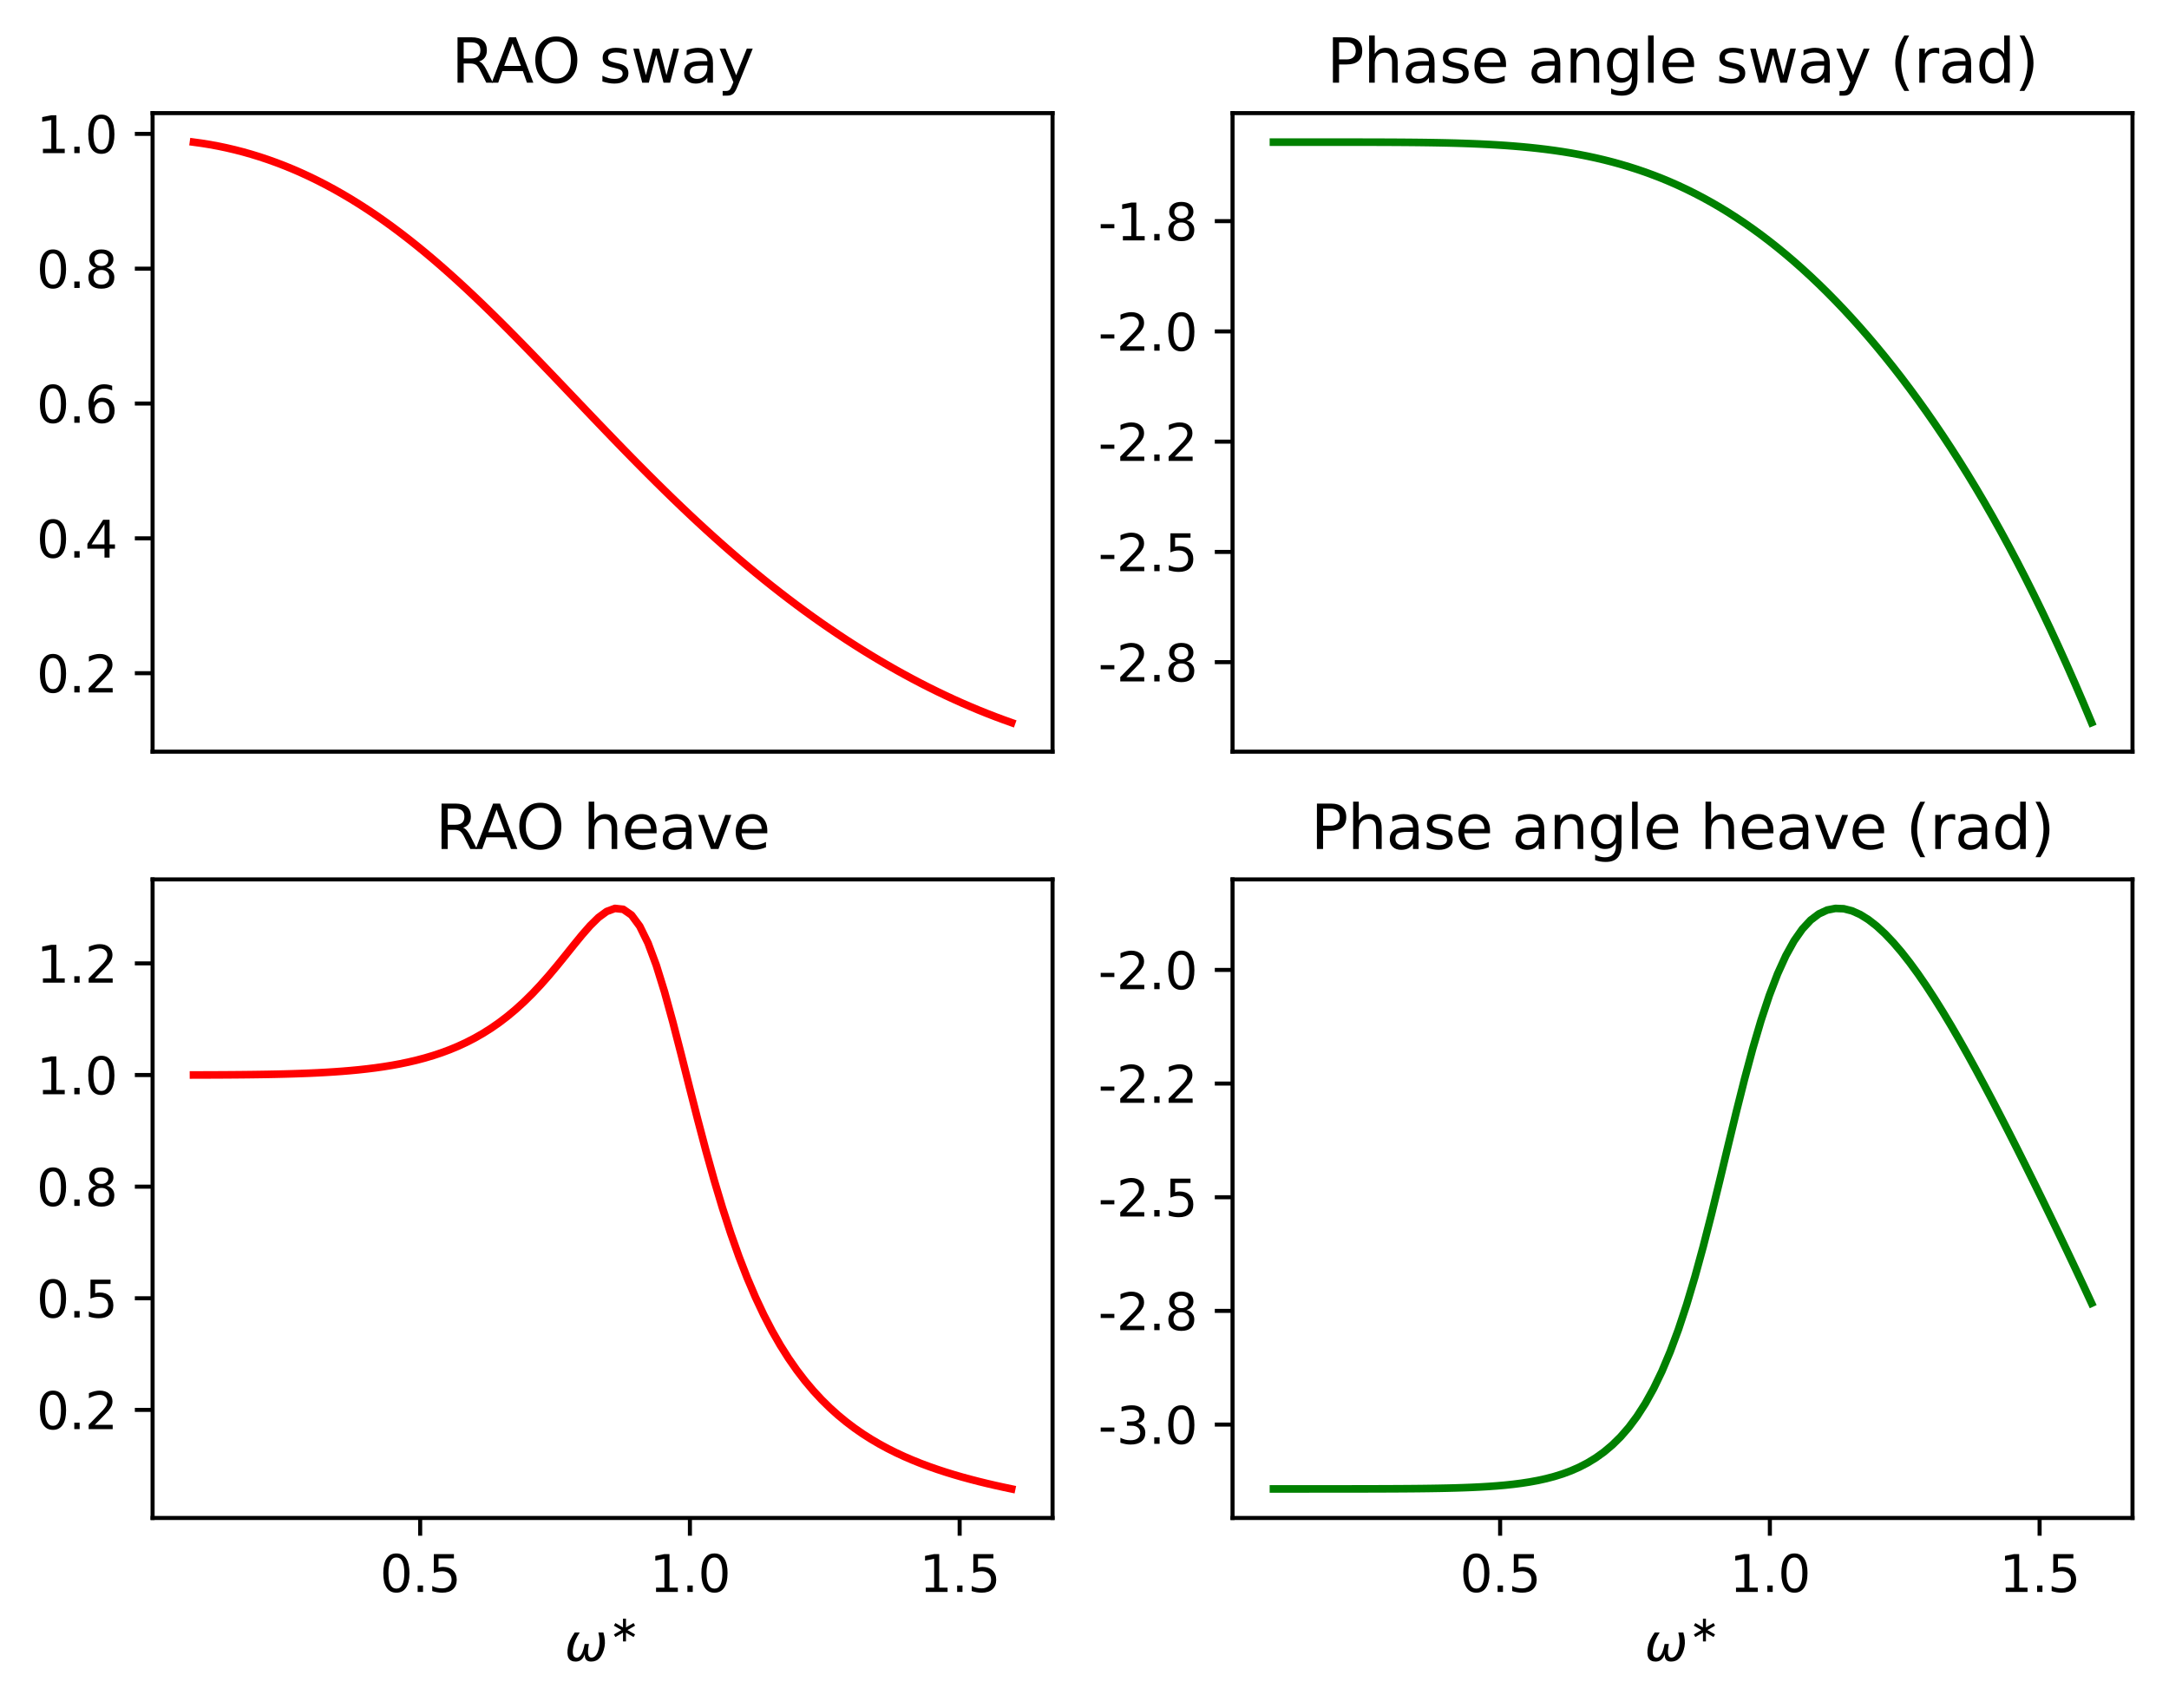 <?xml version="1.0" encoding="utf-8" standalone="no"?>
<!DOCTYPE svg PUBLIC "-//W3C//DTD SVG 1.1//EN"
  "http://www.w3.org/Graphics/SVG/1.1/DTD/svg11.dtd">
<svg xmlns:xlink="http://www.w3.org/1999/xlink" width="427.903pt" height="337.074pt" viewBox="0 0 427.903 337.074" xmlns="http://www.w3.org/2000/svg" version="1.1">
 <defs>
  <style type="text/css">*{stroke-linejoin: round; stroke-linecap: butt}</style>
 </defs>
 <g id="figure_1">
  <g id="patch_1">
   <path d="M 0 337.074 
L 427.903 337.074 
L 427.903 0 
L 0 0 
z
" style="fill: #ffffff"/>
  </g>
  <g id="axes_1">
   <g id="patch_2">
    <path d="M 30.103 148.318 
L 207.649 148.318 
L 207.649 22.318 
L 30.103 22.318 
z
" style="fill: #ffffff"/>
   </g>
   <g id="matplotlib.axis_1">
    <g id="ytick_1">
     <g id="line2d_1">
      <defs>
       <path id="m79a9dc2be1" d="M 0 0 
L -3.5 0 
" style="stroke: #000000; stroke-width: 0.8"/>
      </defs>
      <g>
       <use xlink:href="#m79a9dc2be1" x="30.103" y="132.832" style="stroke: #000000; stroke-width: 0.8"/>
      </g>
     </g>
     <g id="text_1">
      <!-- 0.2 -->
      <g transform="translate(7.2 136.631) scale(0.1 -0.1)">
       <defs>
        <path id="DejaVuSans-30" d="M 2034 4250 
Q 1547 4250 1301 3770 
Q 1056 3291 1056 2328 
Q 1056 1369 1301 889 
Q 1547 409 2034 409 
Q 2525 409 2770 889 
Q 3016 1369 3016 2328 
Q 3016 3291 2770 3770 
Q 2525 4250 2034 4250 
z
M 2034 4750 
Q 2819 4750 3233 4129 
Q 3647 3509 3647 2328 
Q 3647 1150 3233 529 
Q 2819 -91 2034 -91 
Q 1250 -91 836 529 
Q 422 1150 422 2328 
Q 422 3509 836 4129 
Q 1250 4750 2034 4750 
z
" transform="scale(0.016)"/>
        <path id="DejaVuSans-2e" d="M 684 794 
L 1344 794 
L 1344 0 
L 684 0 
L 684 794 
z
" transform="scale(0.016)"/>
        <path id="DejaVuSans-32" d="M 1228 531 
L 3431 531 
L 3431 0 
L 469 0 
L 469 531 
Q 828 903 1448 1529 
Q 2069 2156 2228 2338 
Q 2531 2678 2651 2914 
Q 2772 3150 2772 3378 
Q 2772 3750 2511 3984 
Q 2250 4219 1831 4219 
Q 1534 4219 1204 4116 
Q 875 4013 500 3803 
L 500 4441 
Q 881 4594 1212 4672 
Q 1544 4750 1819 4750 
Q 2544 4750 2975 4387 
Q 3406 4025 3406 3419 
Q 3406 3131 3298 2873 
Q 3191 2616 2906 2266 
Q 2828 2175 2409 1742 
Q 1991 1309 1228 531 
z
" transform="scale(0.016)"/>
       </defs>
       <use xlink:href="#DejaVuSans-30"/>
       <use xlink:href="#DejaVuSans-2e" transform="translate(63.623 0)"/>
       <use xlink:href="#DejaVuSans-32" transform="translate(95.41 0)"/>
      </g>
     </g>
    </g>
    <g id="ytick_2">
     <g id="line2d_2">
      <g>
       <use xlink:href="#m79a9dc2be1" x="30.103" y="106.227" style="stroke: #000000; stroke-width: 0.8"/>
      </g>
     </g>
     <g id="text_2">
      <!-- 0.4 -->
      <g transform="translate(7.2 110.026) scale(0.1 -0.1)">
       <defs>
        <path id="DejaVuSans-34" d="M 2419 4116 
L 825 1625 
L 2419 1625 
L 2419 4116 
z
M 2253 4666 
L 3047 4666 
L 3047 1625 
L 3713 1625 
L 3713 1100 
L 3047 1100 
L 3047 0 
L 2419 0 
L 2419 1100 
L 313 1100 
L 313 1709 
L 2253 4666 
z
" transform="scale(0.016)"/>
       </defs>
       <use xlink:href="#DejaVuSans-30"/>
       <use xlink:href="#DejaVuSans-2e" transform="translate(63.623 0)"/>
       <use xlink:href="#DejaVuSans-34" transform="translate(95.41 0)"/>
      </g>
     </g>
    </g>
    <g id="ytick_3">
     <g id="line2d_3">
      <g>
       <use xlink:href="#m79a9dc2be1" x="30.103" y="79.622" style="stroke: #000000; stroke-width: 0.8"/>
      </g>
     </g>
     <g id="text_3">
      <!-- 0.6 -->
      <g transform="translate(7.2 83.422) scale(0.1 -0.1)">
       <defs>
        <path id="DejaVuSans-36" d="M 2113 2584 
Q 1688 2584 1439 2293 
Q 1191 2003 1191 1497 
Q 1191 994 1439 701 
Q 1688 409 2113 409 
Q 2538 409 2786 701 
Q 3034 994 3034 1497 
Q 3034 2003 2786 2293 
Q 2538 2584 2113 2584 
z
M 3366 4563 
L 3366 3988 
Q 3128 4100 2886 4159 
Q 2644 4219 2406 4219 
Q 1781 4219 1451 3797 
Q 1122 3375 1075 2522 
Q 1259 2794 1537 2939 
Q 1816 3084 2150 3084 
Q 2853 3084 3261 2657 
Q 3669 2231 3669 1497 
Q 3669 778 3244 343 
Q 2819 -91 2113 -91 
Q 1303 -91 875 529 
Q 447 1150 447 2328 
Q 447 3434 972 4092 
Q 1497 4750 2381 4750 
Q 2619 4750 2861 4703 
Q 3103 4656 3366 4563 
z
" transform="scale(0.016)"/>
       </defs>
       <use xlink:href="#DejaVuSans-30"/>
       <use xlink:href="#DejaVuSans-2e" transform="translate(63.623 0)"/>
       <use xlink:href="#DejaVuSans-36" transform="translate(95.41 0)"/>
      </g>
     </g>
    </g>
    <g id="ytick_4">
     <g id="line2d_4">
      <g>
       <use xlink:href="#m79a9dc2be1" x="30.103" y="53.018" style="stroke: #000000; stroke-width: 0.8"/>
      </g>
     </g>
     <g id="text_4">
      <!-- 0.8 -->
      <g transform="translate(7.2 56.817) scale(0.1 -0.1)">
       <defs>
        <path id="DejaVuSans-38" d="M 2034 2216 
Q 1584 2216 1326 1975 
Q 1069 1734 1069 1313 
Q 1069 891 1326 650 
Q 1584 409 2034 409 
Q 2484 409 2743 651 
Q 3003 894 3003 1313 
Q 3003 1734 2745 1975 
Q 2488 2216 2034 2216 
z
M 1403 2484 
Q 997 2584 770 2862 
Q 544 3141 544 3541 
Q 544 4100 942 4425 
Q 1341 4750 2034 4750 
Q 2731 4750 3128 4425 
Q 3525 4100 3525 3541 
Q 3525 3141 3298 2862 
Q 3072 2584 2669 2484 
Q 3125 2378 3379 2068 
Q 3634 1759 3634 1313 
Q 3634 634 3220 271 
Q 2806 -91 2034 -91 
Q 1263 -91 848 271 
Q 434 634 434 1313 
Q 434 1759 690 2068 
Q 947 2378 1403 2484 
z
M 1172 3481 
Q 1172 3119 1398 2916 
Q 1625 2713 2034 2713 
Q 2441 2713 2670 2916 
Q 2900 3119 2900 3481 
Q 2900 3844 2670 4047 
Q 2441 4250 2034 4250 
Q 1625 4250 1398 4047 
Q 1172 3844 1172 3481 
z
" transform="scale(0.016)"/>
       </defs>
       <use xlink:href="#DejaVuSans-30"/>
       <use xlink:href="#DejaVuSans-2e" transform="translate(63.623 0)"/>
       <use xlink:href="#DejaVuSans-38" transform="translate(95.41 0)"/>
      </g>
     </g>
    </g>
    <g id="ytick_5">
     <g id="line2d_5">
      <g>
       <use xlink:href="#m79a9dc2be1" x="30.103" y="26.413" style="stroke: #000000; stroke-width: 0.8"/>
      </g>
     </g>
     <g id="text_5">
      <!-- 1.0 -->
      <g transform="translate(7.2 30.212) scale(0.1 -0.1)">
       <defs>
        <path id="DejaVuSans-31" d="M 794 531 
L 1825 531 
L 1825 4091 
L 703 3866 
L 703 4441 
L 1819 4666 
L 2450 4666 
L 2450 531 
L 3481 531 
L 3481 0 
L 794 0 
L 794 531 
z
" transform="scale(0.016)"/>
       </defs>
       <use xlink:href="#DejaVuSans-31"/>
       <use xlink:href="#DejaVuSans-2e" transform="translate(63.623 0)"/>
       <use xlink:href="#DejaVuSans-30" transform="translate(95.41 0)"/>
      </g>
     </g>
    </g>
   </g>
   <g id="line2d_6">
    <path d="M 38.173 28.045 
L 39.804 28.269 
L 41.434 28.532 
L 43.064 28.834 
L 44.695 29.176 
L 46.325 29.558 
L 47.955 29.979 
L 49.586 30.442 
L 51.216 30.944 
L 52.847 31.488 
L 54.477 32.072 
L 56.107 32.698 
L 57.738 33.366 
L 59.368 34.076 
L 60.998 34.828 
L 62.629 35.622 
L 64.259 36.459 
L 65.889 37.338 
L 67.52 38.261 
L 69.15 39.226 
L 70.78 40.234 
L 72.411 41.284 
L 74.041 42.377 
L 75.671 43.511 
L 77.302 44.687 
L 78.932 45.904 
L 80.563 47.16 
L 82.193 48.456 
L 83.823 49.789 
L 85.454 51.16 
L 87.084 52.566 
L 88.714 54.006 
L 90.345 55.479 
L 91.975 56.983 
L 93.605 58.515 
L 95.236 60.075 
L 96.866 61.66 
L 98.496 63.267 
L 100.127 64.896 
L 101.757 66.543 
L 103.387 68.206 
L 105.018 69.883 
L 106.648 71.572 
L 108.279 73.27 
L 109.909 74.974 
L 111.539 76.683 
L 113.17 78.395 
L 114.8 80.106 
L 116.43 81.816 
L 118.061 83.521 
L 119.691 85.219 
L 121.321 86.91 
L 122.952 88.59 
L 124.582 90.259 
L 126.212 91.914 
L 127.843 93.554 
L 129.473 95.177 
L 131.104 96.783 
L 132.734 98.37 
L 134.364 99.937 
L 135.995 101.483 
L 137.625 103.007 
L 139.255 104.508 
L 140.886 105.986 
L 142.516 107.441 
L 144.146 108.871 
L 145.777 110.276 
L 147.407 111.656 
L 149.037 113.011 
L 150.668 114.341 
L 152.298 115.645 
L 153.928 116.924 
L 155.559 118.177 
L 157.189 119.405 
L 158.82 120.607 
L 160.45 121.784 
L 162.08 122.935 
L 163.711 124.061 
L 165.341 125.162 
L 166.971 126.239 
L 168.602 127.29 
L 170.232 128.316 
L 171.862 129.318 
L 173.493 130.296 
L 175.123 131.248 
L 176.753 132.177 
L 178.384 133.08 
L 180.014 133.96 
L 181.644 134.815 
L 183.275 135.645 
L 184.905 136.451 
L 186.536 137.232 
L 188.166 137.988 
L 189.796 138.72 
L 191.427 139.427 
L 193.057 140.11 
L 194.687 140.767 
L 196.318 141.4 
L 197.948 142.008 
L 199.578 142.591 
" clip-path="url(#p394e9ee6ef)" style="fill: none; stroke: #ff0000; stroke-width: 1.5; stroke-linecap: square"/>
   </g>
   <g id="patch_3">
    <path d="M 30.103 148.318 
L 30.103 22.318 
" style="fill: none; stroke: #000000; stroke-width: 0.8; stroke-linejoin: miter; stroke-linecap: square"/>
   </g>
   <g id="patch_4">
    <path d="M 207.649 148.318 
L 207.649 22.318 
" style="fill: none; stroke: #000000; stroke-width: 0.8; stroke-linejoin: miter; stroke-linecap: square"/>
   </g>
   <g id="patch_5">
    <path d="M 30.103 148.318 
L 207.649 148.318 
" style="fill: none; stroke: #000000; stroke-width: 0.8; stroke-linejoin: miter; stroke-linecap: square"/>
   </g>
   <g id="patch_6">
    <path d="M 30.103 22.318 
L 207.649 22.318 
" style="fill: none; stroke: #000000; stroke-width: 0.8; stroke-linejoin: miter; stroke-linecap: square"/>
   </g>
   <g id="text_6">
    <!-- RAO sway -->
    <g transform="translate(89.057 16.318) scale(0.12 -0.12)">
     <defs>
      <path id="DejaVuSans-52" d="M 2841 2188 
Q 3044 2119 3236 1894 
Q 3428 1669 3622 1275 
L 4263 0 
L 3584 0 
L 2988 1197 
Q 2756 1666 2539 1819 
Q 2322 1972 1947 1972 
L 1259 1972 
L 1259 0 
L 628 0 
L 628 4666 
L 2053 4666 
Q 2853 4666 3247 4331 
Q 3641 3997 3641 3322 
Q 3641 2881 3436 2590 
Q 3231 2300 2841 2188 
z
M 1259 4147 
L 1259 2491 
L 2053 2491 
Q 2509 2491 2742 2702 
Q 2975 2913 2975 3322 
Q 2975 3731 2742 3939 
Q 2509 4147 2053 4147 
L 1259 4147 
z
" transform="scale(0.016)"/>
      <path id="DejaVuSans-41" d="M 2188 4044 
L 1331 1722 
L 3047 1722 
L 2188 4044 
z
M 1831 4666 
L 2547 4666 
L 4325 0 
L 3669 0 
L 3244 1197 
L 1141 1197 
L 716 0 
L 50 0 
L 1831 4666 
z
" transform="scale(0.016)"/>
      <path id="DejaVuSans-4f" d="M 2522 4238 
Q 1834 4238 1429 3725 
Q 1025 3213 1025 2328 
Q 1025 1447 1429 934 
Q 1834 422 2522 422 
Q 3209 422 3611 934 
Q 4013 1447 4013 2328 
Q 4013 3213 3611 3725 
Q 3209 4238 2522 4238 
z
M 2522 4750 
Q 3503 4750 4090 4092 
Q 4678 3434 4678 2328 
Q 4678 1225 4090 567 
Q 3503 -91 2522 -91 
Q 1538 -91 948 565 
Q 359 1222 359 2328 
Q 359 3434 948 4092 
Q 1538 4750 2522 4750 
z
" transform="scale(0.016)"/>
      <path id="DejaVuSans-20" transform="scale(0.016)"/>
      <path id="DejaVuSans-73" d="M 2834 3397 
L 2834 2853 
Q 2591 2978 2328 3040 
Q 2066 3103 1784 3103 
Q 1356 3103 1142 2972 
Q 928 2841 928 2578 
Q 928 2378 1081 2264 
Q 1234 2150 1697 2047 
L 1894 2003 
Q 2506 1872 2764 1633 
Q 3022 1394 3022 966 
Q 3022 478 2636 193 
Q 2250 -91 1575 -91 
Q 1294 -91 989 -36 
Q 684 19 347 128 
L 347 722 
Q 666 556 975 473 
Q 1284 391 1588 391 
Q 1994 391 2212 530 
Q 2431 669 2431 922 
Q 2431 1156 2273 1281 
Q 2116 1406 1581 1522 
L 1381 1569 
Q 847 1681 609 1914 
Q 372 2147 372 2553 
Q 372 3047 722 3315 
Q 1072 3584 1716 3584 
Q 2034 3584 2315 3537 
Q 2597 3491 2834 3397 
z
" transform="scale(0.016)"/>
      <path id="DejaVuSans-77" d="M 269 3500 
L 844 3500 
L 1563 769 
L 2278 3500 
L 2956 3500 
L 3675 769 
L 4391 3500 
L 4966 3500 
L 4050 0 
L 3372 0 
L 2619 2869 
L 1863 0 
L 1184 0 
L 269 3500 
z
" transform="scale(0.016)"/>
      <path id="DejaVuSans-61" d="M 2194 1759 
Q 1497 1759 1228 1600 
Q 959 1441 959 1056 
Q 959 750 1161 570 
Q 1363 391 1709 391 
Q 2188 391 2477 730 
Q 2766 1069 2766 1631 
L 2766 1759 
L 2194 1759 
z
M 3341 1997 
L 3341 0 
L 2766 0 
L 2766 531 
Q 2569 213 2275 61 
Q 1981 -91 1556 -91 
Q 1019 -91 701 211 
Q 384 513 384 1019 
Q 384 1609 779 1909 
Q 1175 2209 1959 2209 
L 2766 2209 
L 2766 2266 
Q 2766 2663 2505 2880 
Q 2244 3097 1772 3097 
Q 1472 3097 1187 3025 
Q 903 2953 641 2809 
L 641 3341 
Q 956 3463 1253 3523 
Q 1550 3584 1831 3584 
Q 2591 3584 2966 3190 
Q 3341 2797 3341 1997 
z
" transform="scale(0.016)"/>
      <path id="DejaVuSans-79" d="M 2059 -325 
Q 1816 -950 1584 -1140 
Q 1353 -1331 966 -1331 
L 506 -1331 
L 506 -850 
L 844 -850 
Q 1081 -850 1212 -737 
Q 1344 -625 1503 -206 
L 1606 56 
L 191 3500 
L 800 3500 
L 1894 763 
L 2988 3500 
L 3597 3500 
L 2059 -325 
z
" transform="scale(0.016)"/>
     </defs>
     <use xlink:href="#DejaVuSans-52"/>
     <use xlink:href="#DejaVuSans-41" transform="translate(65.482 0)"/>
     <use xlink:href="#DejaVuSans-4f" transform="translate(132.141 0)"/>
     <use xlink:href="#DejaVuSans-20" transform="translate(210.852 0)"/>
     <use xlink:href="#DejaVuSans-73" transform="translate(242.639 0)"/>
     <use xlink:href="#DejaVuSans-77" transform="translate(294.738 0)"/>
     <use xlink:href="#DejaVuSans-61" transform="translate(376.525 0)"/>
     <use xlink:href="#DejaVuSans-79" transform="translate(437.805 0)"/>
    </g>
   </g>
  </g>
  <g id="axes_2">
   <g id="patch_7">
    <path d="M 243.158 148.318 
L 420.703 148.318 
L 420.703 22.318 
L 243.158 22.318 
z
" style="fill: #ffffff"/>
   </g>
   <g id="matplotlib.axis_2">
    <g id="ytick_6">
     <g id="line2d_7">
      <g>
       <use xlink:href="#m79a9dc2be1" x="243.158" y="130.656" style="stroke: #000000; stroke-width: 0.8"/>
      </g>
     </g>
     <g id="text_7">
      <!-- -2.8 -->
      <g transform="translate(216.647 134.455) scale(0.1 -0.1)">
       <defs>
        <path id="DejaVuSans-2d" d="M 313 2009 
L 1997 2009 
L 1997 1497 
L 313 1497 
L 313 2009 
z
" transform="scale(0.016)"/>
       </defs>
       <use xlink:href="#DejaVuSans-2d"/>
       <use xlink:href="#DejaVuSans-32" transform="translate(36.084 0)"/>
       <use xlink:href="#DejaVuSans-2e" transform="translate(99.707 0)"/>
       <use xlink:href="#DejaVuSans-38" transform="translate(131.494 0)"/>
      </g>
     </g>
    </g>
    <g id="ytick_7">
     <g id="line2d_8">
      <g>
       <use xlink:href="#m79a9dc2be1" x="243.158" y="108.902" style="stroke: #000000; stroke-width: 0.8"/>
      </g>
     </g>
     <g id="text_8">
      <!-- -2.5 -->
      <g transform="translate(216.647 112.701) scale(0.1 -0.1)">
       <defs>
        <path id="DejaVuSans-35" d="M 691 4666 
L 3169 4666 
L 3169 4134 
L 1269 4134 
L 1269 2991 
Q 1406 3038 1543 3061 
Q 1681 3084 1819 3084 
Q 2600 3084 3056 2656 
Q 3513 2228 3513 1497 
Q 3513 744 3044 326 
Q 2575 -91 1722 -91 
Q 1428 -91 1123 -41 
Q 819 9 494 109 
L 494 744 
Q 775 591 1075 516 
Q 1375 441 1709 441 
Q 2250 441 2565 725 
Q 2881 1009 2881 1497 
Q 2881 1984 2565 2268 
Q 2250 2553 1709 2553 
Q 1456 2553 1204 2497 
Q 953 2441 691 2322 
L 691 4666 
z
" transform="scale(0.016)"/>
       </defs>
       <use xlink:href="#DejaVuSans-2d"/>
       <use xlink:href="#DejaVuSans-32" transform="translate(36.084 0)"/>
       <use xlink:href="#DejaVuSans-2e" transform="translate(99.707 0)"/>
       <use xlink:href="#DejaVuSans-35" transform="translate(131.494 0)"/>
      </g>
     </g>
    </g>
    <g id="ytick_8">
     <g id="line2d_9">
      <g>
       <use xlink:href="#m79a9dc2be1" x="243.158" y="87.148" style="stroke: #000000; stroke-width: 0.8"/>
      </g>
     </g>
     <g id="text_9">
      <!-- -2.2 -->
      <g transform="translate(216.647 90.947) scale(0.1 -0.1)">
       <use xlink:href="#DejaVuSans-2d"/>
       <use xlink:href="#DejaVuSans-32" transform="translate(36.084 0)"/>
       <use xlink:href="#DejaVuSans-2e" transform="translate(99.707 0)"/>
       <use xlink:href="#DejaVuSans-32" transform="translate(131.494 0)"/>
      </g>
     </g>
    </g>
    <g id="ytick_9">
     <g id="line2d_10">
      <g>
       <use xlink:href="#m79a9dc2be1" x="243.158" y="65.394" style="stroke: #000000; stroke-width: 0.8"/>
      </g>
     </g>
     <g id="text_10">
      <!-- -2.0 -->
      <g transform="translate(216.647 69.193) scale(0.1 -0.1)">
       <use xlink:href="#DejaVuSans-2d"/>
       <use xlink:href="#DejaVuSans-32" transform="translate(36.084 0)"/>
       <use xlink:href="#DejaVuSans-2e" transform="translate(99.707 0)"/>
       <use xlink:href="#DejaVuSans-30" transform="translate(131.494 0)"/>
      </g>
     </g>
    </g>
    <g id="ytick_10">
     <g id="line2d_11">
      <g>
       <use xlink:href="#m79a9dc2be1" x="243.158" y="43.639" style="stroke: #000000; stroke-width: 0.8"/>
      </g>
     </g>
     <g id="text_11">
      <!-- -1.8 -->
      <g transform="translate(216.647 47.439) scale(0.1 -0.1)">
       <use xlink:href="#DejaVuSans-2d"/>
       <use xlink:href="#DejaVuSans-31" transform="translate(36.084 0)"/>
       <use xlink:href="#DejaVuSans-2e" transform="translate(99.707 0)"/>
       <use xlink:href="#DejaVuSans-38" transform="translate(131.494 0)"/>
      </g>
     </g>
    </g>
   </g>
   <g id="line2d_12">
    <path d="M 251.228 28.046 
L 252.858 28.046 
L 254.489 28.046 
L 256.119 28.046 
L 257.749 28.045 
L 259.38 28.045 
L 261.01 28.045 
L 262.64 28.046 
L 264.271 28.046 
L 265.901 28.047 
L 267.531 28.048 
L 269.162 28.051 
L 270.792 28.054 
L 272.423 28.059 
L 274.053 28.065 
L 275.683 28.074 
L 277.314 28.085 
L 278.944 28.099 
L 280.574 28.117 
L 282.205 28.14 
L 283.835 28.168 
L 285.465 28.202 
L 287.096 28.243 
L 288.726 28.292 
L 290.356 28.35 
L 291.987 28.418 
L 293.617 28.497 
L 295.247 28.589 
L 296.878 28.694 
L 298.508 28.815 
L 300.139 28.951 
L 301.769 29.106 
L 303.399 29.28 
L 305.03 29.475 
L 306.66 29.692 
L 308.29 29.933 
L 309.921 30.199 
L 311.551 30.492 
L 313.181 30.813 
L 314.812 31.164 
L 316.442 31.546 
L 318.072 31.96 
L 319.703 32.409 
L 321.333 32.893 
L 322.963 33.413 
L 324.594 33.971 
L 326.224 34.569 
L 327.855 35.206 
L 329.485 35.885 
L 331.115 36.607 
L 332.746 37.371 
L 334.376 38.18 
L 336.006 39.035 
L 337.637 39.935 
L 339.267 40.881 
L 340.897 41.875 
L 342.528 42.917 
L 344.158 44.008 
L 345.788 45.148 
L 347.419 46.337 
L 349.049 47.576 
L 350.679 48.865 
L 352.31 50.206 
L 353.94 51.598 
L 355.571 53.041 
L 357.201 54.536 
L 358.831 56.083 
L 360.462 57.683 
L 362.092 59.337 
L 363.722 61.044 
L 365.353 62.805 
L 366.983 64.62 
L 368.613 66.491 
L 370.244 68.418 
L 371.874 70.402 
L 373.504 72.443 
L 375.135 74.543 
L 376.765 76.703 
L 378.395 78.924 
L 380.026 81.206 
L 381.656 83.553 
L 383.287 85.964 
L 384.917 88.442 
L 386.547 90.989 
L 388.178 93.606 
L 389.808 96.295 
L 391.438 99.058 
L 393.069 101.898 
L 394.699 104.816 
L 396.329 107.814 
L 397.96 110.895 
L 399.59 114.061 
L 401.22 117.312 
L 402.851 120.652 
L 404.481 124.081 
L 406.111 127.601 
L 407.742 131.211 
L 409.372 134.913 
L 411.003 138.707 
L 412.633 142.591 
" clip-path="url(#p2ddb9cf09b)" style="fill: none; stroke: #008000; stroke-width: 1.5; stroke-linecap: square"/>
   </g>
   <g id="patch_8">
    <path d="M 243.158 148.318 
L 243.158 22.318 
" style="fill: none; stroke: #000000; stroke-width: 0.8; stroke-linejoin: miter; stroke-linecap: square"/>
   </g>
   <g id="patch_9">
    <path d="M 420.703 148.318 
L 420.703 22.318 
" style="fill: none; stroke: #000000; stroke-width: 0.8; stroke-linejoin: miter; stroke-linecap: square"/>
   </g>
   <g id="patch_10">
    <path d="M 243.158 148.318 
L 420.703 148.318 
" style="fill: none; stroke: #000000; stroke-width: 0.8; stroke-linejoin: miter; stroke-linecap: square"/>
   </g>
   <g id="patch_11">
    <path d="M 243.158 22.318 
L 420.703 22.318 
" style="fill: none; stroke: #000000; stroke-width: 0.8; stroke-linejoin: miter; stroke-linecap: square"/>
   </g>
   <g id="text_12">
    <!-- Phase angle sway (rad) -->
    <g transform="translate(261.753 16.318) scale(0.12 -0.12)">
     <defs>
      <path id="DejaVuSans-50" d="M 1259 4147 
L 1259 2394 
L 2053 2394 
Q 2494 2394 2734 2622 
Q 2975 2850 2975 3272 
Q 2975 3691 2734 3919 
Q 2494 4147 2053 4147 
L 1259 4147 
z
M 628 4666 
L 2053 4666 
Q 2838 4666 3239 4311 
Q 3641 3956 3641 3272 
Q 3641 2581 3239 2228 
Q 2838 1875 2053 1875 
L 1259 1875 
L 1259 0 
L 628 0 
L 628 4666 
z
" transform="scale(0.016)"/>
      <path id="DejaVuSans-68" d="M 3513 2113 
L 3513 0 
L 2938 0 
L 2938 2094 
Q 2938 2591 2744 2837 
Q 2550 3084 2163 3084 
Q 1697 3084 1428 2787 
Q 1159 2491 1159 1978 
L 1159 0 
L 581 0 
L 581 4863 
L 1159 4863 
L 1159 2956 
Q 1366 3272 1645 3428 
Q 1925 3584 2291 3584 
Q 2894 3584 3203 3211 
Q 3513 2838 3513 2113 
z
" transform="scale(0.016)"/>
      <path id="DejaVuSans-65" d="M 3597 1894 
L 3597 1613 
L 953 1613 
Q 991 1019 1311 708 
Q 1631 397 2203 397 
Q 2534 397 2845 478 
Q 3156 559 3463 722 
L 3463 178 
Q 3153 47 2828 -22 
Q 2503 -91 2169 -91 
Q 1331 -91 842 396 
Q 353 884 353 1716 
Q 353 2575 817 3079 
Q 1281 3584 2069 3584 
Q 2775 3584 3186 3129 
Q 3597 2675 3597 1894 
z
M 3022 2063 
Q 3016 2534 2758 2815 
Q 2500 3097 2075 3097 
Q 1594 3097 1305 2825 
Q 1016 2553 972 2059 
L 3022 2063 
z
" transform="scale(0.016)"/>
      <path id="DejaVuSans-6e" d="M 3513 2113 
L 3513 0 
L 2938 0 
L 2938 2094 
Q 2938 2591 2744 2837 
Q 2550 3084 2163 3084 
Q 1697 3084 1428 2787 
Q 1159 2491 1159 1978 
L 1159 0 
L 581 0 
L 581 3500 
L 1159 3500 
L 1159 2956 
Q 1366 3272 1645 3428 
Q 1925 3584 2291 3584 
Q 2894 3584 3203 3211 
Q 3513 2838 3513 2113 
z
" transform="scale(0.016)"/>
      <path id="DejaVuSans-67" d="M 2906 1791 
Q 2906 2416 2648 2759 
Q 2391 3103 1925 3103 
Q 1463 3103 1205 2759 
Q 947 2416 947 1791 
Q 947 1169 1205 825 
Q 1463 481 1925 481 
Q 2391 481 2648 825 
Q 2906 1169 2906 1791 
z
M 3481 434 
Q 3481 -459 3084 -895 
Q 2688 -1331 1869 -1331 
Q 1566 -1331 1297 -1286 
Q 1028 -1241 775 -1147 
L 775 -588 
Q 1028 -725 1275 -790 
Q 1522 -856 1778 -856 
Q 2344 -856 2625 -561 
Q 2906 -266 2906 331 
L 2906 616 
Q 2728 306 2450 153 
Q 2172 0 1784 0 
Q 1141 0 747 490 
Q 353 981 353 1791 
Q 353 2603 747 3093 
Q 1141 3584 1784 3584 
Q 2172 3584 2450 3431 
Q 2728 3278 2906 2969 
L 2906 3500 
L 3481 3500 
L 3481 434 
z
" transform="scale(0.016)"/>
      <path id="DejaVuSans-6c" d="M 603 4863 
L 1178 4863 
L 1178 0 
L 603 0 
L 603 4863 
z
" transform="scale(0.016)"/>
      <path id="DejaVuSans-28" d="M 1984 4856 
Q 1566 4138 1362 3434 
Q 1159 2731 1159 2009 
Q 1159 1288 1364 580 
Q 1569 -128 1984 -844 
L 1484 -844 
Q 1016 -109 783 600 
Q 550 1309 550 2009 
Q 550 2706 781 3412 
Q 1013 4119 1484 4856 
L 1984 4856 
z
" transform="scale(0.016)"/>
      <path id="DejaVuSans-72" d="M 2631 2963 
Q 2534 3019 2420 3045 
Q 2306 3072 2169 3072 
Q 1681 3072 1420 2755 
Q 1159 2438 1159 1844 
L 1159 0 
L 581 0 
L 581 3500 
L 1159 3500 
L 1159 2956 
Q 1341 3275 1631 3429 
Q 1922 3584 2338 3584 
Q 2397 3584 2469 3576 
Q 2541 3569 2628 3553 
L 2631 2963 
z
" transform="scale(0.016)"/>
      <path id="DejaVuSans-64" d="M 2906 2969 
L 2906 4863 
L 3481 4863 
L 3481 0 
L 2906 0 
L 2906 525 
Q 2725 213 2448 61 
Q 2172 -91 1784 -91 
Q 1150 -91 751 415 
Q 353 922 353 1747 
Q 353 2572 751 3078 
Q 1150 3584 1784 3584 
Q 2172 3584 2448 3432 
Q 2725 3281 2906 2969 
z
M 947 1747 
Q 947 1113 1208 752 
Q 1469 391 1925 391 
Q 2381 391 2643 752 
Q 2906 1113 2906 1747 
Q 2906 2381 2643 2742 
Q 2381 3103 1925 3103 
Q 1469 3103 1208 2742 
Q 947 2381 947 1747 
z
" transform="scale(0.016)"/>
      <path id="DejaVuSans-29" d="M 513 4856 
L 1013 4856 
Q 1481 4119 1714 3412 
Q 1947 2706 1947 2009 
Q 1947 1309 1714 600 
Q 1481 -109 1013 -844 
L 513 -844 
Q 928 -128 1133 580 
Q 1338 1288 1338 2009 
Q 1338 2731 1133 3434 
Q 928 4138 513 4856 
z
" transform="scale(0.016)"/>
     </defs>
     <use xlink:href="#DejaVuSans-50"/>
     <use xlink:href="#DejaVuSans-68" transform="translate(60.303 0)"/>
     <use xlink:href="#DejaVuSans-61" transform="translate(123.682 0)"/>
     <use xlink:href="#DejaVuSans-73" transform="translate(184.961 0)"/>
     <use xlink:href="#DejaVuSans-65" transform="translate(237.061 0)"/>
     <use xlink:href="#DejaVuSans-20" transform="translate(298.584 0)"/>
     <use xlink:href="#DejaVuSans-61" transform="translate(330.371 0)"/>
     <use xlink:href="#DejaVuSans-6e" transform="translate(391.65 0)"/>
     <use xlink:href="#DejaVuSans-67" transform="translate(455.029 0)"/>
     <use xlink:href="#DejaVuSans-6c" transform="translate(518.506 0)"/>
     <use xlink:href="#DejaVuSans-65" transform="translate(546.289 0)"/>
     <use xlink:href="#DejaVuSans-20" transform="translate(607.812 0)"/>
     <use xlink:href="#DejaVuSans-73" transform="translate(639.6 0)"/>
     <use xlink:href="#DejaVuSans-77" transform="translate(691.699 0)"/>
     <use xlink:href="#DejaVuSans-61" transform="translate(773.486 0)"/>
     <use xlink:href="#DejaVuSans-79" transform="translate(834.766 0)"/>
     <use xlink:href="#DejaVuSans-20" transform="translate(893.945 0)"/>
     <use xlink:href="#DejaVuSans-28" transform="translate(925.732 0)"/>
     <use xlink:href="#DejaVuSans-72" transform="translate(964.746 0)"/>
     <use xlink:href="#DejaVuSans-61" transform="translate(1005.859 0)"/>
     <use xlink:href="#DejaVuSans-64" transform="translate(1067.139 0)"/>
     <use xlink:href="#DejaVuSans-29" transform="translate(1130.615 0)"/>
    </g>
   </g>
  </g>
  <g id="axes_3">
   <g id="patch_12">
    <path d="M 30.103 299.518 
L 207.649 299.518 
L 207.649 173.518 
L 30.103 173.518 
z
" style="fill: #ffffff"/>
   </g>
   <g id="matplotlib.axis_3">
    <g id="xtick_1">
     <g id="line2d_13">
      <defs>
       <path id="m029081ccbc" d="M 0 0 
L 0 3.5 
" style="stroke: #000000; stroke-width: 0.8"/>
      </defs>
      <g>
       <use xlink:href="#m029081ccbc" x="82.893" y="299.518" style="stroke: #000000; stroke-width: 0.8"/>
      </g>
     </g>
     <g id="text_13">
      <!-- 0.5 -->
      <g transform="translate(74.941 314.117) scale(0.1 -0.1)">
       <use xlink:href="#DejaVuSans-30"/>
       <use xlink:href="#DejaVuSans-2e" transform="translate(63.623 0)"/>
       <use xlink:href="#DejaVuSans-35" transform="translate(95.41 0)"/>
      </g>
     </g>
    </g>
    <g id="xtick_2">
     <g id="line2d_14">
      <g>
       <use xlink:href="#m029081ccbc" x="136.107" y="299.518" style="stroke: #000000; stroke-width: 0.8"/>
      </g>
     </g>
     <g id="text_14">
      <!-- 1.0 -->
      <g transform="translate(128.155 314.117) scale(0.1 -0.1)">
       <use xlink:href="#DejaVuSans-31"/>
       <use xlink:href="#DejaVuSans-2e" transform="translate(63.623 0)"/>
       <use xlink:href="#DejaVuSans-30" transform="translate(95.41 0)"/>
      </g>
     </g>
    </g>
    <g id="xtick_3">
     <g id="line2d_15">
      <g>
       <use xlink:href="#m029081ccbc" x="189.321" y="299.518" style="stroke: #000000; stroke-width: 0.8"/>
      </g>
     </g>
     <g id="text_15">
      <!-- 1.5 -->
      <g transform="translate(181.369 314.117) scale(0.1 -0.1)">
       <use xlink:href="#DejaVuSans-31"/>
       <use xlink:href="#DejaVuSans-2e" transform="translate(63.623 0)"/>
       <use xlink:href="#DejaVuSans-35" transform="translate(95.41 0)"/>
      </g>
     </g>
    </g>
    <g id="text_16">
     <!-- $\omega^{\ast}$ -->
     <g transform="translate(111.376 327.795) scale(0.1 -0.1)">
      <defs>
       <path id="DejaVuSans-Oblique-3c9" d="M 1369 -91 
Q 72 -91 434 1766 
Q 575 2500 1256 3500 
L 1875 3500 
Q 1231 2500 1088 1750 
Q 819 397 1519 397 
Q 2166 397 2478 2078 
L 3009 2078 
Q 2669 388 3316 397 
Q 4013 403 4275 1750 
Q 4419 2500 4169 3500 
L 4788 3500 
Q 5075 2500 4934 1766 
Q 4578 -94 3278 -91 
Q 2428 -88 2503 844 
Q 2194 -91 1369 -91 
z
" transform="scale(0.016)"/>
       <path id="DejaVuSans-2217" d="M 2153 2006 
L 816 2778 
L 1081 3238 
L 2419 2466 
L 2419 4013 
L 2944 4013 
L 2944 2466 
L 4281 3238 
L 4547 2778 
L 3209 2006 
L 4547 1234 
L 4281 775 
L 2944 1547 
L 2944 0 
L 2419 0 
L 2419 1547 
L 1081 775 
L 816 1234 
L 2153 2006 
z
" transform="scale(0.016)"/>
      </defs>
      <use xlink:href="#DejaVuSans-Oblique-3c9" transform="translate(0 0.827)"/>
      <use xlink:href="#DejaVuSans-2217" transform="translate(88.206 39.108) scale(0.7)"/>
     </g>
    </g>
   </g>
   <g id="matplotlib.axis_4">
    <g id="ytick_11">
     <g id="line2d_16">
      <g>
       <use xlink:href="#m79a9dc2be1" x="30.103" y="278.191" style="stroke: #000000; stroke-width: 0.8"/>
      </g>
     </g>
     <g id="text_17">
      <!-- 0.2 -->
      <g transform="translate(7.2 281.99) scale(0.1 -0.1)">
       <use xlink:href="#DejaVuSans-30"/>
       <use xlink:href="#DejaVuSans-2e" transform="translate(63.623 0)"/>
       <use xlink:href="#DejaVuSans-32" transform="translate(95.41 0)"/>
      </g>
     </g>
    </g>
    <g id="ytick_12">
     <g id="line2d_17">
      <g>
       <use xlink:href="#m79a9dc2be1" x="30.103" y="256.167" style="stroke: #000000; stroke-width: 0.8"/>
      </g>
     </g>
     <g id="text_18">
      <!-- 0.5 -->
      <g transform="translate(7.2 259.966) scale(0.1 -0.1)">
       <use xlink:href="#DejaVuSans-30"/>
       <use xlink:href="#DejaVuSans-2e" transform="translate(63.623 0)"/>
       <use xlink:href="#DejaVuSans-35" transform="translate(95.41 0)"/>
      </g>
     </g>
    </g>
    <g id="ytick_13">
     <g id="line2d_18">
      <g>
       <use xlink:href="#m79a9dc2be1" x="30.103" y="234.144" style="stroke: #000000; stroke-width: 0.8"/>
      </g>
     </g>
     <g id="text_19">
      <!-- 0.8 -->
      <g transform="translate(7.2 237.943) scale(0.1 -0.1)">
       <use xlink:href="#DejaVuSans-30"/>
       <use xlink:href="#DejaVuSans-2e" transform="translate(63.623 0)"/>
       <use xlink:href="#DejaVuSans-38" transform="translate(95.41 0)"/>
      </g>
     </g>
    </g>
    <g id="ytick_14">
     <g id="line2d_19">
      <g>
       <use xlink:href="#m79a9dc2be1" x="30.103" y="212.12" style="stroke: #000000; stroke-width: 0.8"/>
      </g>
     </g>
     <g id="text_20">
      <!-- 1.0 -->
      <g transform="translate(7.2 215.919) scale(0.1 -0.1)">
       <use xlink:href="#DejaVuSans-31"/>
       <use xlink:href="#DejaVuSans-2e" transform="translate(63.623 0)"/>
       <use xlink:href="#DejaVuSans-30" transform="translate(95.41 0)"/>
      </g>
     </g>
    </g>
    <g id="ytick_15">
     <g id="line2d_20">
      <g>
       <use xlink:href="#m79a9dc2be1" x="30.103" y="190.096" style="stroke: #000000; stroke-width: 0.8"/>
      </g>
     </g>
     <g id="text_21">
      <!-- 1.2 -->
      <g transform="translate(7.2 193.895) scale(0.1 -0.1)">
       <use xlink:href="#DejaVuSans-31"/>
       <use xlink:href="#DejaVuSans-2e" transform="translate(63.623 0)"/>
       <use xlink:href="#DejaVuSans-32" transform="translate(95.41 0)"/>
      </g>
     </g>
    </g>
   </g>
   <g id="line2d_21">
    <path d="M 38.173 212.111 
L 39.804 212.107 
L 41.434 212.101 
L 43.064 212.094 
L 44.695 212.085 
L 46.325 212.073 
L 47.955 212.058 
L 49.586 212.04 
L 51.216 212.018 
L 52.847 211.992 
L 54.477 211.96 
L 56.107 211.921 
L 57.738 211.876 
L 59.368 211.822 
L 60.998 211.759 
L 62.629 211.684 
L 64.259 211.597 
L 65.889 211.496 
L 67.52 211.379 
L 69.15 211.244 
L 70.78 211.089 
L 72.411 210.91 
L 74.041 210.707 
L 75.671 210.474 
L 77.302 210.21 
L 78.932 209.91 
L 80.563 209.571 
L 82.193 209.188 
L 83.823 208.757 
L 85.454 208.273 
L 87.084 207.73 
L 88.714 207.123 
L 90.345 206.446 
L 91.975 205.691 
L 93.605 204.853 
L 95.236 203.923 
L 96.866 202.896 
L 98.496 201.763 
L 100.127 200.518 
L 101.757 199.155 
L 103.387 197.67 
L 105.018 196.061 
L 106.648 194.33 
L 108.279 192.485 
L 109.909 190.543 
L 111.539 188.532 
L 113.17 186.496 
L 114.8 184.503 
L 116.43 182.643 
L 118.061 181.04 
L 119.691 179.848 
L 121.321 179.245 
L 122.952 179.423 
L 124.582 180.554 
L 126.212 182.761 
L 127.843 186.085 
L 129.473 190.461 
L 131.104 195.728 
L 132.734 201.652 
L 134.364 207.972 
L 135.995 214.436 
L 137.625 220.834 
L 139.255 227.007 
L 140.886 232.848 
L 142.516 238.298 
L 144.146 243.329 
L 145.777 247.94 
L 147.407 252.145 
L 149.037 255.967 
L 150.668 259.434 
L 152.298 262.577 
L 153.928 265.425 
L 155.559 268.007 
L 157.189 270.349 
L 158.82 272.477 
L 160.45 274.411 
L 162.08 276.172 
L 163.711 277.778 
L 165.341 279.244 
L 166.971 280.586 
L 168.602 281.815 
L 170.232 282.944 
L 171.862 283.982 
L 173.493 284.938 
L 175.123 285.821 
L 176.753 286.638 
L 178.384 287.395 
L 180.014 288.098 
L 181.644 288.753 
L 183.275 289.363 
L 184.905 289.934 
L 186.536 290.469 
L 188.166 290.971 
L 189.796 291.444 
L 191.427 291.889 
L 193.057 292.311 
L 194.687 292.71 
L 196.318 293.088 
L 197.948 293.448 
L 199.578 293.791 
" clip-path="url(#p17dfbb9829)" style="fill: none; stroke: #ff0000; stroke-width: 1.5; stroke-linecap: square"/>
   </g>
   <g id="patch_13">
    <path d="M 30.103 299.518 
L 30.103 173.518 
" style="fill: none; stroke: #000000; stroke-width: 0.8; stroke-linejoin: miter; stroke-linecap: square"/>
   </g>
   <g id="patch_14">
    <path d="M 207.649 299.518 
L 207.649 173.518 
" style="fill: none; stroke: #000000; stroke-width: 0.8; stroke-linejoin: miter; stroke-linecap: square"/>
   </g>
   <g id="patch_15">
    <path d="M 30.103 299.518 
L 207.649 299.518 
" style="fill: none; stroke: #000000; stroke-width: 0.8; stroke-linejoin: miter; stroke-linecap: square"/>
   </g>
   <g id="patch_16">
    <path d="M 30.103 173.518 
L 207.649 173.518 
" style="fill: none; stroke: #000000; stroke-width: 0.8; stroke-linejoin: miter; stroke-linecap: square"/>
   </g>
   <g id="text_22">
    <!-- RAO heave -->
    <g transform="translate(85.903 167.518) scale(0.12 -0.12)">
     <defs>
      <path id="DejaVuSans-76" d="M 191 3500 
L 800 3500 
L 1894 563 
L 2988 3500 
L 3597 3500 
L 2284 0 
L 1503 0 
L 191 3500 
z
" transform="scale(0.016)"/>
     </defs>
     <use xlink:href="#DejaVuSans-52"/>
     <use xlink:href="#DejaVuSans-41" transform="translate(65.482 0)"/>
     <use xlink:href="#DejaVuSans-4f" transform="translate(132.141 0)"/>
     <use xlink:href="#DejaVuSans-20" transform="translate(210.852 0)"/>
     <use xlink:href="#DejaVuSans-68" transform="translate(242.639 0)"/>
     <use xlink:href="#DejaVuSans-65" transform="translate(306.018 0)"/>
     <use xlink:href="#DejaVuSans-61" transform="translate(367.541 0)"/>
     <use xlink:href="#DejaVuSans-76" transform="translate(428.82 0)"/>
     <use xlink:href="#DejaVuSans-65" transform="translate(488 0)"/>
    </g>
   </g>
  </g>
  <g id="axes_4">
   <g id="patch_17">
    <path d="M 243.158 299.518 
L 420.703 299.518 
L 420.703 173.518 
L 243.158 173.518 
z
" style="fill: #ffffff"/>
   </g>
   <g id="matplotlib.axis_5">
    <g id="xtick_4">
     <g id="line2d_22">
      <g>
       <use xlink:href="#m029081ccbc" x="295.947" y="299.518" style="stroke: #000000; stroke-width: 0.8"/>
      </g>
     </g>
     <g id="text_23">
      <!-- 0.5 -->
      <g transform="translate(287.996 314.117) scale(0.1 -0.1)">
       <use xlink:href="#DejaVuSans-30"/>
       <use xlink:href="#DejaVuSans-2e" transform="translate(63.623 0)"/>
       <use xlink:href="#DejaVuSans-35" transform="translate(95.41 0)"/>
      </g>
     </g>
    </g>
    <g id="xtick_5">
     <g id="line2d_23">
      <g>
       <use xlink:href="#m029081ccbc" x="349.161" y="299.518" style="stroke: #000000; stroke-width: 0.8"/>
      </g>
     </g>
     <g id="text_24">
      <!-- 1.0 -->
      <g transform="translate(341.21 314.117) scale(0.1 -0.1)">
       <use xlink:href="#DejaVuSans-31"/>
       <use xlink:href="#DejaVuSans-2e" transform="translate(63.623 0)"/>
       <use xlink:href="#DejaVuSans-30" transform="translate(95.41 0)"/>
      </g>
     </g>
    </g>
    <g id="xtick_6">
     <g id="line2d_24">
      <g>
       <use xlink:href="#m029081ccbc" x="402.376" y="299.518" style="stroke: #000000; stroke-width: 0.8"/>
      </g>
     </g>
     <g id="text_25">
      <!-- 1.5 -->
      <g transform="translate(394.424 314.117) scale(0.1 -0.1)">
       <use xlink:href="#DejaVuSans-31"/>
       <use xlink:href="#DejaVuSans-2e" transform="translate(63.623 0)"/>
       <use xlink:href="#DejaVuSans-35" transform="translate(95.41 0)"/>
      </g>
     </g>
    </g>
    <g id="text_26">
     <!-- $\omega^{\ast}$ -->
     <g transform="translate(324.43 327.795) scale(0.1 -0.1)">
      <use xlink:href="#DejaVuSans-Oblique-3c9" transform="translate(0 0.827)"/>
      <use xlink:href="#DejaVuSans-2217" transform="translate(88.206 39.108) scale(0.7)"/>
     </g>
    </g>
   </g>
   <g id="matplotlib.axis_6">
    <g id="ytick_16">
     <g id="line2d_25">
      <g>
       <use xlink:href="#m79a9dc2be1" x="243.158" y="281.089" style="stroke: #000000; stroke-width: 0.8"/>
      </g>
     </g>
     <g id="text_27">
      <!-- -3.0 -->
      <g transform="translate(216.647 284.888) scale(0.1 -0.1)">
       <defs>
        <path id="DejaVuSans-33" d="M 2597 2516 
Q 3050 2419 3304 2112 
Q 3559 1806 3559 1356 
Q 3559 666 3084 287 
Q 2609 -91 1734 -91 
Q 1441 -91 1130 -33 
Q 819 25 488 141 
L 488 750 
Q 750 597 1062 519 
Q 1375 441 1716 441 
Q 2309 441 2620 675 
Q 2931 909 2931 1356 
Q 2931 1769 2642 2001 
Q 2353 2234 1838 2234 
L 1294 2234 
L 1294 2753 
L 1863 2753 
Q 2328 2753 2575 2939 
Q 2822 3125 2822 3475 
Q 2822 3834 2567 4026 
Q 2313 4219 1838 4219 
Q 1578 4219 1281 4162 
Q 984 4106 628 3988 
L 628 4550 
Q 988 4650 1302 4700 
Q 1616 4750 1894 4750 
Q 2613 4750 3031 4423 
Q 3450 4097 3450 3541 
Q 3450 3153 3228 2886 
Q 3006 2619 2597 2516 
z
" transform="scale(0.016)"/>
       </defs>
       <use xlink:href="#DejaVuSans-2d"/>
       <use xlink:href="#DejaVuSans-33" transform="translate(36.084 0)"/>
       <use xlink:href="#DejaVuSans-2e" transform="translate(99.707 0)"/>
       <use xlink:href="#DejaVuSans-30" transform="translate(131.494 0)"/>
      </g>
     </g>
    </g>
    <g id="ytick_17">
     <g id="line2d_26">
      <g>
       <use xlink:href="#m79a9dc2be1" x="243.158" y="258.661" style="stroke: #000000; stroke-width: 0.8"/>
      </g>
     </g>
     <g id="text_28">
      <!-- -2.8 -->
      <g transform="translate(216.647 262.46) scale(0.1 -0.1)">
       <use xlink:href="#DejaVuSans-2d"/>
       <use xlink:href="#DejaVuSans-32" transform="translate(36.084 0)"/>
       <use xlink:href="#DejaVuSans-2e" transform="translate(99.707 0)"/>
       <use xlink:href="#DejaVuSans-38" transform="translate(131.494 0)"/>
      </g>
     </g>
    </g>
    <g id="ytick_18">
     <g id="line2d_27">
      <g>
       <use xlink:href="#m79a9dc2be1" x="243.158" y="236.233" style="stroke: #000000; stroke-width: 0.8"/>
      </g>
     </g>
     <g id="text_29">
      <!-- -2.5 -->
      <g transform="translate(216.647 240.033) scale(0.1 -0.1)">
       <use xlink:href="#DejaVuSans-2d"/>
       <use xlink:href="#DejaVuSans-32" transform="translate(36.084 0)"/>
       <use xlink:href="#DejaVuSans-2e" transform="translate(99.707 0)"/>
       <use xlink:href="#DejaVuSans-35" transform="translate(131.494 0)"/>
      </g>
     </g>
    </g>
    <g id="ytick_19">
     <g id="line2d_28">
      <g>
       <use xlink:href="#m79a9dc2be1" x="243.158" y="213.806" style="stroke: #000000; stroke-width: 0.8"/>
      </g>
     </g>
     <g id="text_30">
      <!-- -2.2 -->
      <g transform="translate(216.647 217.605) scale(0.1 -0.1)">
       <use xlink:href="#DejaVuSans-2d"/>
       <use xlink:href="#DejaVuSans-32" transform="translate(36.084 0)"/>
       <use xlink:href="#DejaVuSans-2e" transform="translate(99.707 0)"/>
       <use xlink:href="#DejaVuSans-32" transform="translate(131.494 0)"/>
      </g>
     </g>
    </g>
    <g id="ytick_20">
     <g id="line2d_29">
      <g>
       <use xlink:href="#m79a9dc2be1" x="243.158" y="191.378" style="stroke: #000000; stroke-width: 0.8"/>
      </g>
     </g>
     <g id="text_31">
      <!-- -2.0 -->
      <g transform="translate(216.647 195.178) scale(0.1 -0.1)">
       <use xlink:href="#DejaVuSans-2d"/>
       <use xlink:href="#DejaVuSans-32" transform="translate(36.084 0)"/>
       <use xlink:href="#DejaVuSans-2e" transform="translate(99.707 0)"/>
       <use xlink:href="#DejaVuSans-30" transform="translate(131.494 0)"/>
      </g>
     </g>
    </g>
   </g>
   <g id="line2d_30">
    <path d="M 251.228 293.791 
L 252.858 293.791 
L 254.489 293.791 
L 256.119 293.79 
L 257.749 293.79 
L 259.38 293.789 
L 261.01 293.789 
L 262.64 293.788 
L 264.271 293.787 
L 265.901 293.785 
L 267.531 293.783 
L 269.162 293.78 
L 270.792 293.776 
L 272.423 293.771 
L 274.053 293.765 
L 275.683 293.757 
L 277.314 293.747 
L 278.944 293.734 
L 280.574 293.717 
L 282.205 293.696 
L 283.835 293.67 
L 285.465 293.637 
L 287.096 293.596 
L 288.726 293.544 
L 290.356 293.481 
L 291.987 293.403 
L 293.617 293.307 
L 295.247 293.19 
L 296.878 293.048 
L 298.508 292.875 
L 300.139 292.667 
L 301.769 292.416 
L 303.399 292.116 
L 305.03 291.756 
L 306.66 291.328 
L 308.29 290.818 
L 309.921 290.214 
L 311.551 289.5 
L 313.181 288.656 
L 314.812 287.662 
L 316.442 286.494 
L 318.072 285.123 
L 319.703 283.518 
L 321.333 281.643 
L 322.963 279.459 
L 324.594 276.921 
L 326.224 273.985 
L 327.855 270.605 
L 329.485 266.736 
L 331.115 262.345 
L 332.746 257.412 
L 334.376 251.945 
L 336.006 245.983 
L 337.637 239.609 
L 339.267 232.947 
L 340.897 226.161 
L 342.528 219.435 
L 344.158 212.953 
L 345.788 206.881 
L 347.419 201.344 
L 349.049 196.426 
L 350.679 192.169 
L 352.31 188.58 
L 353.94 185.641 
L 355.571 183.315 
L 357.201 181.56 
L 358.831 180.328 
L 360.462 179.571 
L 362.092 179.245 
L 363.722 179.308 
L 365.353 179.722 
L 366.983 180.451 
L 368.613 181.466 
L 370.244 182.738 
L 371.874 184.243 
L 373.504 185.959 
L 375.135 187.864 
L 376.765 189.942 
L 378.395 192.176 
L 380.026 194.55 
L 381.656 197.051 
L 383.287 199.666 
L 384.917 202.384 
L 386.547 205.193 
L 388.178 208.083 
L 389.808 211.047 
L 391.438 214.075 
L 393.069 217.161 
L 394.699 220.298 
L 396.329 223.479 
L 397.96 226.701 
L 399.59 229.96 
L 401.22 233.251 
L 402.851 236.574 
L 404.481 239.926 
L 406.111 243.308 
L 407.742 246.719 
L 409.372 250.161 
L 411.003 253.637 
L 412.633 257.15 
" clip-path="url(#pda81b9628c)" style="fill: none; stroke: #008000; stroke-width: 1.5; stroke-linecap: square"/>
   </g>
   <g id="patch_18">
    <path d="M 243.158 299.518 
L 243.158 173.518 
" style="fill: none; stroke: #000000; stroke-width: 0.8; stroke-linejoin: miter; stroke-linecap: square"/>
   </g>
   <g id="patch_19">
    <path d="M 420.703 299.518 
L 420.703 173.518 
" style="fill: none; stroke: #000000; stroke-width: 0.8; stroke-linejoin: miter; stroke-linecap: square"/>
   </g>
   <g id="patch_20">
    <path d="M 243.158 299.518 
L 420.703 299.518 
" style="fill: none; stroke: #000000; stroke-width: 0.8; stroke-linejoin: miter; stroke-linecap: square"/>
   </g>
   <g id="patch_21">
    <path d="M 243.158 173.518 
L 420.703 173.518 
" style="fill: none; stroke: #000000; stroke-width: 0.8; stroke-linejoin: miter; stroke-linecap: square"/>
   </g>
   <g id="text_32">
    <!-- Phase angle heave (rad) -->
    <g transform="translate(258.599 167.518) scale(0.12 -0.12)">
     <use xlink:href="#DejaVuSans-50"/>
     <use xlink:href="#DejaVuSans-68" transform="translate(60.303 0)"/>
     <use xlink:href="#DejaVuSans-61" transform="translate(123.682 0)"/>
     <use xlink:href="#DejaVuSans-73" transform="translate(184.961 0)"/>
     <use xlink:href="#DejaVuSans-65" transform="translate(237.061 0)"/>
     <use xlink:href="#DejaVuSans-20" transform="translate(298.584 0)"/>
     <use xlink:href="#DejaVuSans-61" transform="translate(330.371 0)"/>
     <use xlink:href="#DejaVuSans-6e" transform="translate(391.65 0)"/>
     <use xlink:href="#DejaVuSans-67" transform="translate(455.029 0)"/>
     <use xlink:href="#DejaVuSans-6c" transform="translate(518.506 0)"/>
     <use xlink:href="#DejaVuSans-65" transform="translate(546.289 0)"/>
     <use xlink:href="#DejaVuSans-20" transform="translate(607.812 0)"/>
     <use xlink:href="#DejaVuSans-68" transform="translate(639.6 0)"/>
     <use xlink:href="#DejaVuSans-65" transform="translate(702.979 0)"/>
     <use xlink:href="#DejaVuSans-61" transform="translate(764.502 0)"/>
     <use xlink:href="#DejaVuSans-76" transform="translate(825.781 0)"/>
     <use xlink:href="#DejaVuSans-65" transform="translate(884.961 0)"/>
     <use xlink:href="#DejaVuSans-20" transform="translate(946.484 0)"/>
     <use xlink:href="#DejaVuSans-28" transform="translate(978.271 0)"/>
     <use xlink:href="#DejaVuSans-72" transform="translate(1017.285 0)"/>
     <use xlink:href="#DejaVuSans-61" transform="translate(1058.398 0)"/>
     <use xlink:href="#DejaVuSans-64" transform="translate(1119.678 0)"/>
     <use xlink:href="#DejaVuSans-29" transform="translate(1183.154 0)"/>
    </g>
   </g>
  </g>
 </g>
 <defs>
  <clipPath id="p394e9ee6ef">
   <rect x="30.103" y="22.318" width="177.545" height="126"/>
  </clipPath>
  <clipPath id="p2ddb9cf09b">
   <rect x="243.158" y="22.318" width="177.545" height="126"/>
  </clipPath>
  <clipPath id="p17dfbb9829">
   <rect x="30.103" y="173.518" width="177.545" height="126"/>
  </clipPath>
  <clipPath id="pda81b9628c">
   <rect x="243.158" y="173.518" width="177.545" height="126"/>
  </clipPath>
 </defs>
</svg>
